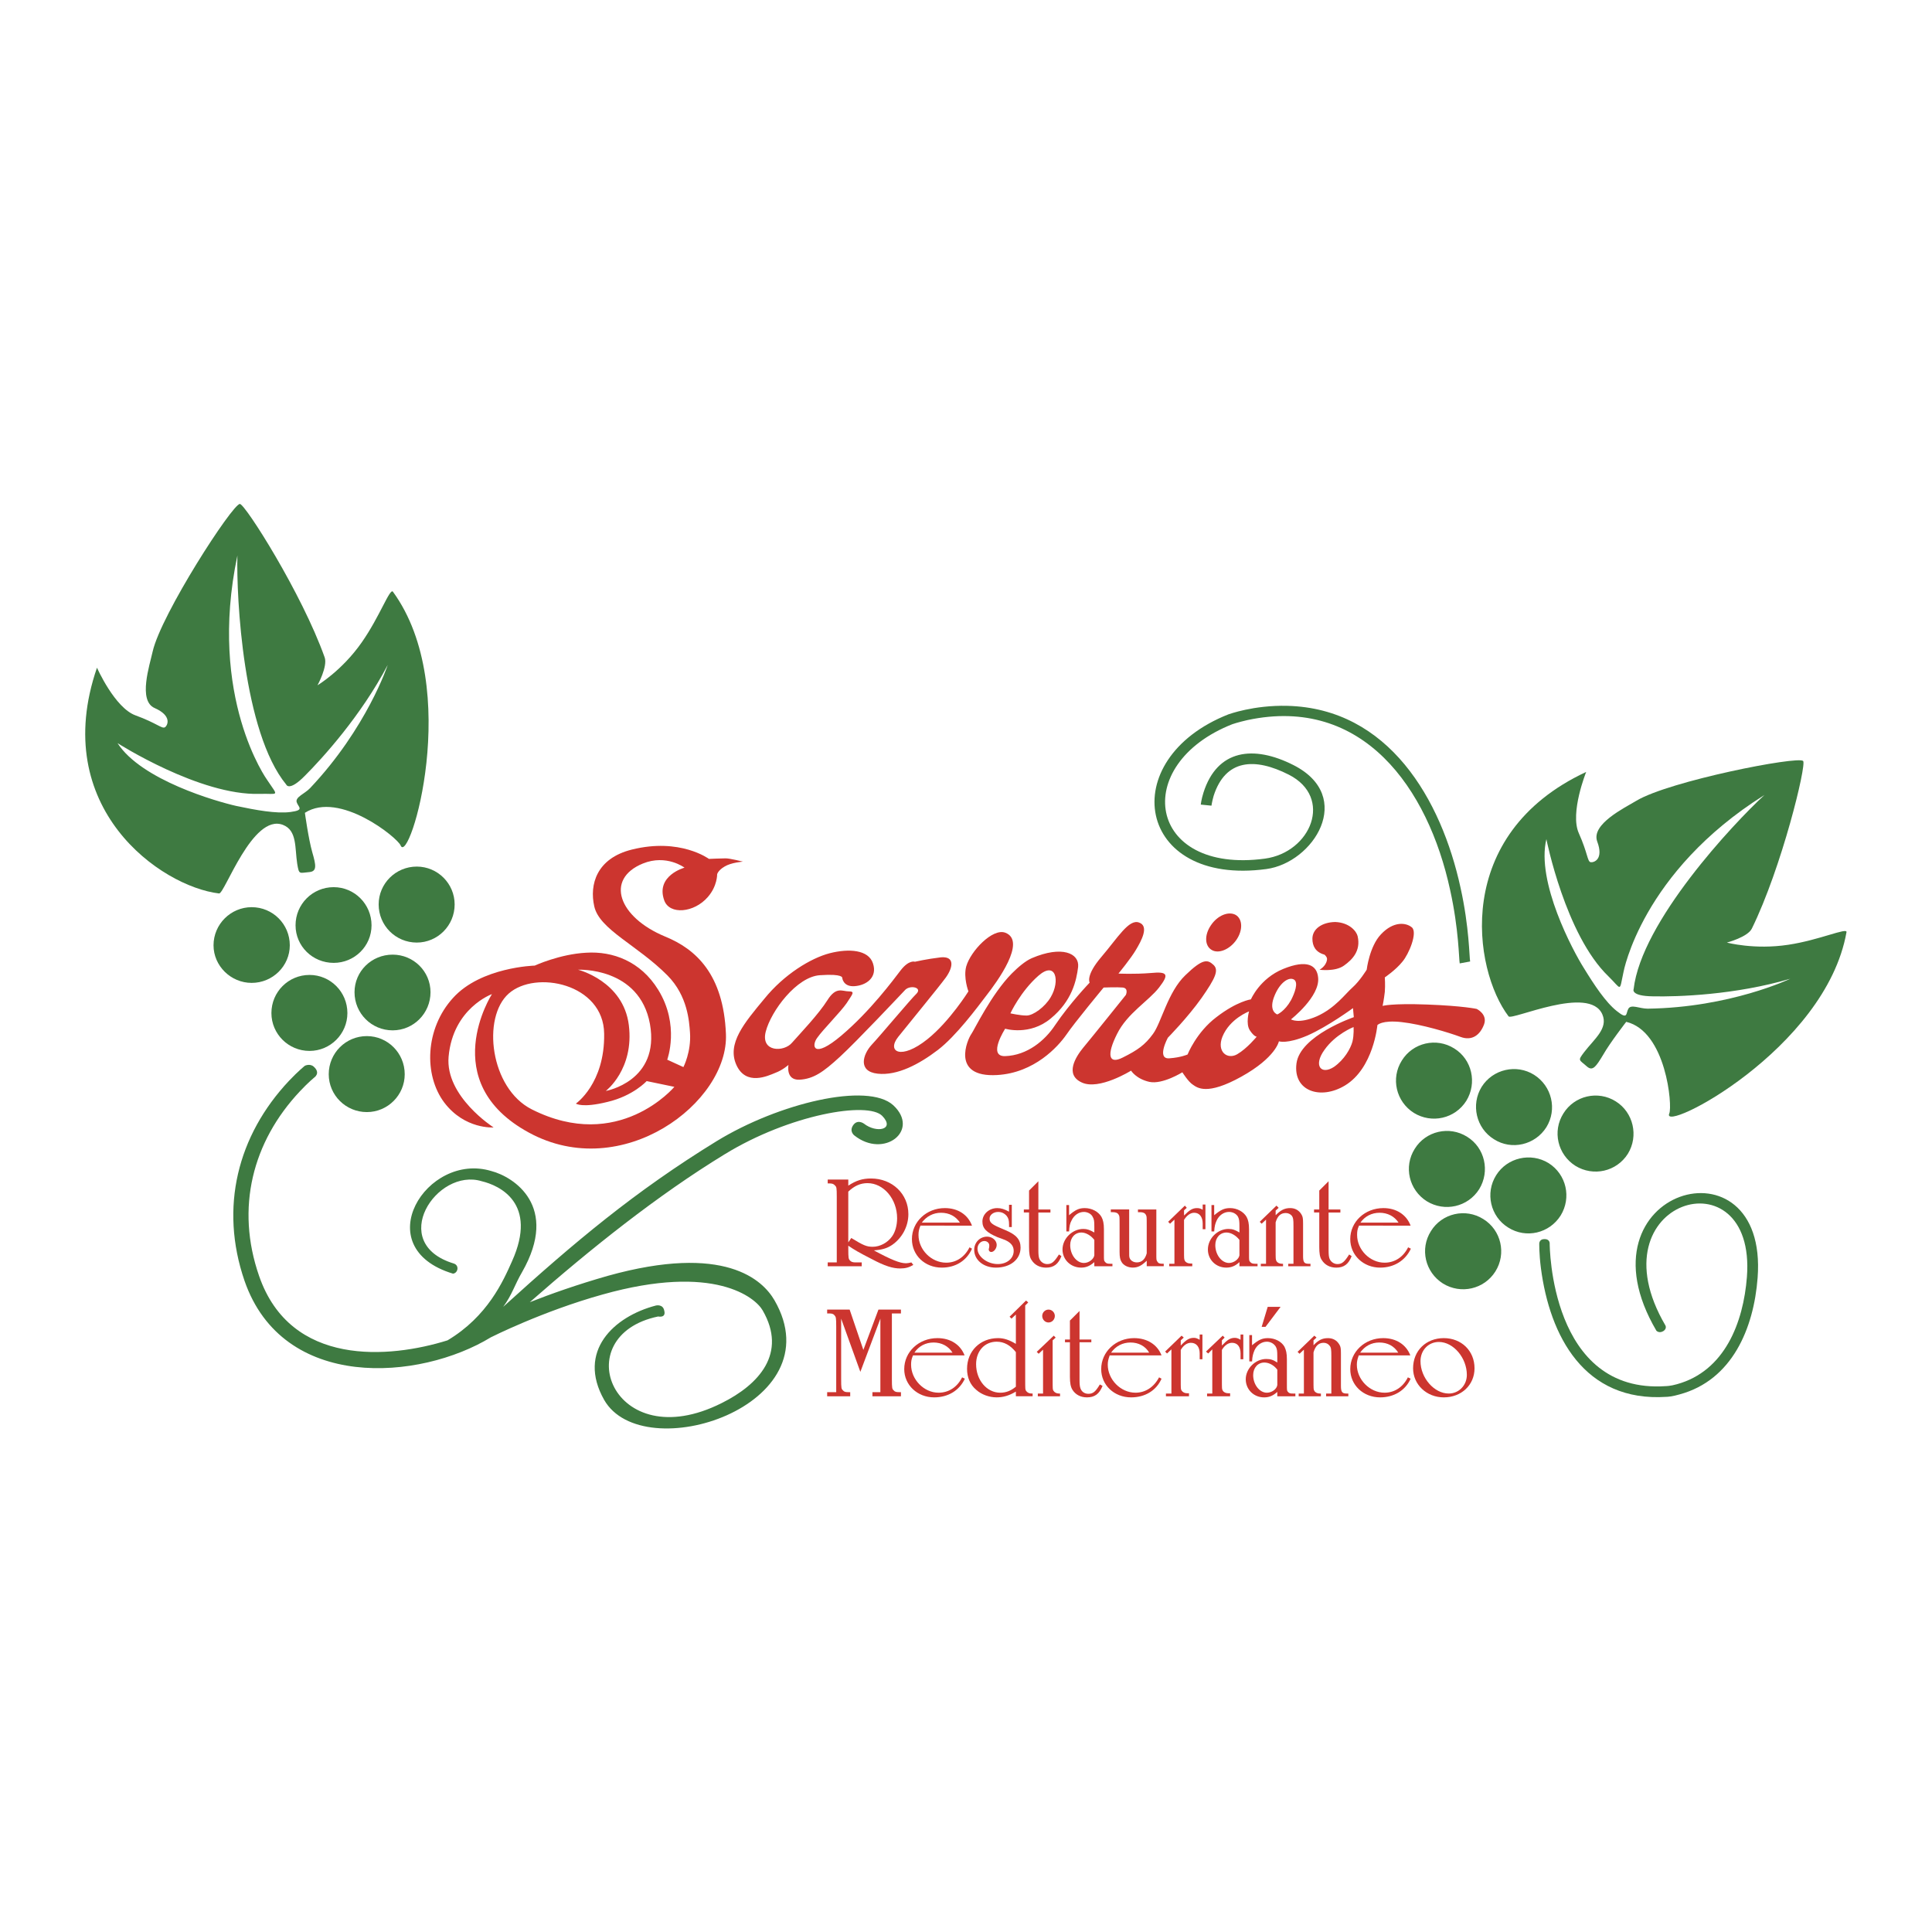 <?xml version="1.0" encoding="utf-8"?>
<!-- Generator: Adobe Illustrator 13.0.0, SVG Export Plug-In . SVG Version: 6.00 Build 14948)  -->
<!DOCTYPE svg PUBLIC "-//W3C//DTD SVG 1.0//EN" "http://www.w3.org/TR/2001/REC-SVG-20010904/DTD/svg10.dtd">
<svg version="1.0" id="Layer_1" xmlns="http://www.w3.org/2000/svg" xmlns:xlink="http://www.w3.org/1999/xlink" x="0px" y="0px"
	 width="192.756px" height="192.756px" viewBox="0 0 192.756 192.756" enable-background="new 0 0 192.756 192.756"
	 xml:space="preserve">
<g>
	<polygon fill-rule="evenodd" clip-rule="evenodd" fill="#FFFFFF" points="0,0 192.756,0 192.756,192.756 0,192.756 0,0 	"/>
	<path fill-rule="evenodd" clip-rule="evenodd" fill="#3E7A41" d="M45.196,127.073c-8.621-2.601-2.627-12.206,3.832-10.236
		c2.216,0.575,6.814,3.504,3.065,10.072c-0.739,1.259-1.013,2.299-1.889,3.475c7.116-6.458,13.137-11.521,21.292-16.529
		c6.212-3.805,15.08-5.911,17.625-3.585c2.71,2.518-0.93,5.364-3.886,3.011c0,0-0.52-0.384-0.137-0.985
		c0.438-0.685,1.095-0.192,1.095-0.192c1.259,0.985,3.147,0.603,1.834-0.766c-1.423-1.479-9.223-0.165-15.737,3.831
		c-6.678,4.078-13.355,9.414-19.431,14.751c2.08-0.82,4.707-1.751,7.772-2.627c11.686-3.257,15.462,0.41,16.64,2.436
		c6.075,10.537-13.109,16.749-16.996,9.935c-2.737-4.844,0.958-8.319,5.172-9.414c0,0,0.684-0.164,0.821,0.492
		c0.219,0.794-0.602,0.603-0.602,0.603c-9.223,1.915-4.543,14.094,6.322,8.647c3.75-1.86,6.568-4.98,4.105-9.25
		c-0.711-1.259-4.79-4.734-15.982-1.587c-5.994,1.669-11.139,4.269-11.139,4.269c-7.088,4.324-20.745,5.419-24.576-5.638
		c-2.518-7.334-0.684-14.504,4.434-19.95c0.931-0.985,1.588-1.506,1.588-1.506s0.492-0.246,0.875,0.082
		c0.739,0.657,0.055,1.095,0.055,1.095s-0.575,0.465-1.423,1.368c-4.734,5.036-6.431,11.632-4.078,18.419
		c3.147,9.113,13.027,8.237,18.802,6.432c3.996-2.381,5.555-5.912,6.431-7.882c2.627-5.83-1.286-7.581-3.01-7.991
		c-4.516-1.396-9.469,6.185-2.792,8.21C45.853,126.252,45.689,127.019,45.196,127.073L45.196,127.073z"/>
	<path fill-rule="evenodd" clip-rule="evenodd" fill="#3E7A41" d="M119.801,80.274c0,0,0.055-0.521,0.273-1.205
		c1.368-4.297,4.981-4.762,8.977-2.736c6.186,3.147,1.998,9.743-2.709,10.372c-12.973,1.751-15.162-10.947-3.777-15.436
		c0.027,0,2.491-0.93,5.857-0.848c10.126,0.246,15.38,9.332,17.296,18.145c0.876,3.941,0.876,6.979,0.958,7.362l-1.04,0.191
		c-0.082-0.383-0.082-3.394-0.958-7.334c-2.189-10.126-8.702-19.404-20.225-16.941c-0.958,0.219-1.505,0.411-1.505,0.411
		c-10.208,4.023-8.484,14.998,3.257,13.41c4.598-0.629,6.842-6.103,2.381-8.375c-3.394-1.724-6.322-1.56-7.499,2.107
		c-0.164,0.575-0.219,0.985-0.219,0.985L119.801,80.274L119.801,80.274z"/>
	<path fill-rule="evenodd" clip-rule="evenodd" fill="#3E7A41" d="M154.612,124.035c0,0.219,0.055,15.052,11.577,14.259
		c0,0,0.465,0,1.122-0.191c4.762-1.313,6.623-6.131,6.979-10.701c0.958-12.534-15.49-7.718-8.128,4.844c0,0,0.164,0.302-0.192,0.548
		c-0.438,0.273-0.711-0.027-0.711-0.027c-8.32-14.149,11.193-19.705,10.099-5.282c-0.384,5.063-2.546,10.208-7.772,11.631
		c-0.739,0.22-1.231,0.247-1.313,0.247c-8.238,0.547-11.659-6.104-12.535-12.836c-0.191-1.478-0.164-2.49-0.164-2.49
		s0.027-0.411,0.492-0.411C154.612,123.598,154.612,124.035,154.612,124.035L154.612,124.035z"/>
	<path fill-rule="evenodd" clip-rule="evenodd" fill="#CC352F" d="M87.835,131.562v7.334h-0.793v0.411h2.846v-0.411h-0.164
		c-0.301,0-0.438-0.027-0.575-0.191c-0.137-0.137-0.165-0.191-0.165-1.122v-6.541h0.903v-0.383h-2.244l-1.505,4.023l-1.368-4.023
		h-2.244v0.383h0.164c0.301,0,0.438,0.027,0.575,0.191c0.137,0.165,0.165,0.22,0.165,1.149v6.514h-0.903v0.411h2.299v-0.411H84.66
		c-0.301,0-0.438-0.027-0.574-0.191c-0.137-0.137-0.164-0.191-0.164-1.122v-6.021l1.916,5.309L87.835,131.562L87.835,131.562z"/>
	<path fill-rule="evenodd" clip-rule="evenodd" fill="#CC352F" d="M96.237,135.229c-0.411-1.067-1.396-1.724-2.709-1.724
		c-1.861,0-3.312,1.368-3.312,3.092c0,1.588,1.313,2.819,2.983,2.819c1.396,0,2.518-0.685,3.065-1.861l-0.273-0.137
		c-0.493,0.985-1.341,1.532-2.354,1.532c-1.451,0-2.737-1.313-2.737-2.791c0-0.328,0.027-0.548,0.191-0.931H96.237L96.237,135.229z
		 M91.229,134.955c0.438-0.657,1.122-1.013,1.916-1.013c0.793,0,1.478,0.355,1.888,1.013H91.229L91.229,134.955L91.229,134.955z"/>
	<path fill-rule="evenodd" clip-rule="evenodd" fill="#CC352F" d="M101.354,134.079c-0.684-0.41-1.204-0.574-1.778-0.574
		c-1.779,0-3.093,1.286-3.093,3.064c0,0.849,0.301,1.588,0.931,2.107c0.52,0.466,1.286,0.739,2.025,0.739
		c0.629,0,1.231-0.164,1.915-0.575v0.466h1.67v-0.273h-0.109c-0.246,0-0.438-0.11-0.548-0.274c-0.082-0.137-0.082-0.137-0.082-1.177
		v-7.334l0.301-0.302l-0.219-0.191l-1.642,1.615l0.191,0.191l0.438-0.411V134.079L101.354,134.079z M101.354,138.349
		c-0.492,0.41-0.984,0.602-1.56,0.602c-1.341,0-2.408-1.259-2.408-2.846c0-1.313,0.849-2.244,2.053-2.244
		c0.738,0,1.368,0.355,1.915,1.04V138.349L101.354,138.349L101.354,138.349z"/>
	<path fill-rule="evenodd" clip-rule="evenodd" fill="#CC352F" d="M103.544,139.307h2.217v-0.273h-0.109
		c-0.246,0-0.438-0.11-0.547-0.274c-0.082-0.137-0.082-0.137-0.082-1.177v-3.858l0.301-0.273l-0.191-0.192l-1.697,1.615l0.191,0.191
		l0.438-0.41v4.379h-0.521V139.307L103.544,139.307z M104.611,130.658c-0.355,0-0.629,0.301-0.629,0.63
		c0,0.355,0.273,0.656,0.629,0.656s0.63-0.301,0.63-0.656C105.241,130.959,104.967,130.658,104.611,130.658L104.611,130.658
		L104.611,130.658z"/>
	<path fill-rule="evenodd" clip-rule="evenodd" fill="#CC352F" d="M107.704,130.795l-0.958,0.958v1.889h-0.492v0.273h0.492v3.448
		c0,0.657,0.082,1.013,0.246,1.286c0.302,0.493,0.821,0.767,1.451,0.767c0.766,0,1.231-0.329,1.56-1.149l-0.273-0.137
		c-0.438,0.738-0.685,0.93-1.149,0.93c-0.384,0-0.685-0.219-0.794-0.574c-0.055-0.164-0.082-0.383-0.082-0.794v-3.776h1.177v-0.273
		h-1.177V130.795L107.704,130.795z"/>
	<path fill-rule="evenodd" clip-rule="evenodd" fill="#CC352F" d="M115.887,135.229c-0.41-1.067-1.423-1.724-2.736-1.724
		c-1.834,0-3.284,1.368-3.284,3.092c0,1.588,1.286,2.819,2.983,2.819c1.396,0,2.518-0.685,3.037-1.861l-0.246-0.137
		c-0.52,0.985-1.368,1.532-2.354,1.532c-1.478,0-2.765-1.313-2.765-2.791c0-0.328,0.056-0.548,0.192-0.931H115.887L115.887,135.229z
		 M110.852,134.955c0.465-0.657,1.149-1.013,1.943-1.013c0.793,0,1.478,0.355,1.86,1.013H110.852L110.852,134.955L110.852,134.955z"
		/>
	<path fill-rule="evenodd" clip-rule="evenodd" fill="#CC352F" d="M119.965,133.148h-0.273v0.521
		c-0.247-0.138-0.383-0.192-0.575-0.192c-0.465,0-0.766,0.192-1.313,0.767v-0.52l0.301-0.273l-0.219-0.192l-1.642,1.588l0.191,0.191
		l0.438-0.411v4.407h-0.547v0.273h2.299v-0.302h-0.191c-0.247,0-0.438-0.109-0.548-0.273c-0.082-0.137-0.082-0.137-0.082-1.149v-2.9
		c0.273-0.466,0.63-0.712,1.013-0.712c0.547,0,0.876,0.41,0.876,1.067v0.574h0.273V133.148L119.965,133.148z"/>
	<path fill-rule="evenodd" clip-rule="evenodd" fill="#CC352F" d="M124.043,133.148h-0.273v0.521
		c-0.22-0.138-0.384-0.192-0.575-0.192c-0.438,0-0.739,0.192-1.286,0.767v-0.52l0.273-0.273l-0.191-0.192l-1.67,1.588l0.22,0.191
		l0.41-0.411v4.407h-0.52v0.273h2.299v-0.302h-0.192c-0.246,0-0.465-0.109-0.547-0.273c-0.082-0.137-0.082-0.137-0.082-1.149v-2.9
		c0.273-0.466,0.629-0.712,1.013-0.712c0.547,0,0.849,0.41,0.849,1.067v0.574h0.273V133.148L124.043,133.148z"/>
	<path fill-rule="evenodd" clip-rule="evenodd" fill="#CC352F" d="M124.919,133.203h-0.274v2.628h0.274
		c0.026-0.521,0.109-0.794,0.246-1.122c0.246-0.521,0.711-0.849,1.231-0.849c0.383,0,0.738,0.219,0.903,0.52
		c0.109,0.219,0.137,0.384,0.137,0.958v0.603c-0.411-0.274-0.685-0.356-1.095-0.356c-1.095,0-2.053,0.958-2.053,2.025
		c0,1.013,0.794,1.807,1.834,1.807c0.492,0,0.902-0.164,1.313-0.548v0.438h1.806v-0.273h-0.219c-0.301,0-0.41-0.028-0.52-0.165
		c-0.109-0.109-0.109-0.164-0.109-0.738v-2.519c0-0.602-0.083-0.93-0.247-1.259c-0.301-0.52-0.957-0.848-1.642-0.848
		c-0.602,0-0.958,0.191-1.587,0.711V133.203L124.919,133.203z M127.437,138.185c-0.055,0.41-0.548,0.766-1.04,0.766
		c-0.739,0-1.368-0.82-1.368-1.751c0-0.739,0.465-1.259,1.121-1.259c0.466,0,0.958,0.273,1.287,0.711V138.185L127.437,138.185
		L127.437,138.185z M125.876,132.382h0.384l1.505-1.998h-1.286L125.876,132.382L125.876,132.382L125.876,132.382z"/>
	<path fill-rule="evenodd" clip-rule="evenodd" fill="#CC352F" d="M131.049,133.724l0.301-0.273l-0.219-0.192l-1.67,1.615
		l0.192,0.191l0.438-0.41v4.379h-0.52v0.273h2.217v-0.273h-0.109c-0.247,0-0.466-0.11-0.548-0.274
		c-0.082-0.137-0.082-0.137-0.082-1.177v-2.654c0.191-0.657,0.521-0.958,1.013-0.958c0.246,0,0.465,0.109,0.602,0.301
		c0.137,0.164,0.165,0.355,0.165,1.013v3.75h-0.521v0.273h2.217v-0.273h-0.164c-0.465,0-0.575-0.165-0.575-0.767v-3.229
		c0-0.521-0.027-0.685-0.164-0.903c-0.246-0.41-0.629-0.629-1.122-0.629c-0.574,0-0.958,0.191-1.45,0.711V133.724L131.049,133.724z"
		/>
	<path fill-rule="evenodd" clip-rule="evenodd" fill="#CC352F" d="M140.71,135.229c-0.411-1.067-1.396-1.724-2.71-1.724
		c-1.833,0-3.284,1.368-3.284,3.092c0,1.588,1.286,2.819,2.983,2.819c1.368,0,2.518-0.685,3.038-1.861l-0.273-0.137
		c-0.493,0.985-1.342,1.532-2.327,1.532c-1.478,0-2.764-1.313-2.764-2.791c0-0.328,0.055-0.548,0.191-0.931H140.71L140.71,135.229z
		 M135.701,134.955c0.466-0.657,1.122-1.013,1.916-1.013c0.821,0,1.478,0.355,1.888,1.013H135.701L135.701,134.955L135.701,134.955z
		"/>
	<path fill-rule="evenodd" clip-rule="evenodd" fill="#CC352F" d="M144.049,133.505c-1.779,0-3.065,1.259-3.065,3.01
		c0,1.615,1.341,2.901,3.065,2.901c1.751,0,3.065-1.231,3.065-2.901C147.114,134.764,145.8,133.505,144.049,133.505L144.049,133.505
		z M143.556,133.888c1.45,0,2.792,1.587,2.792,3.284c0,1.04-0.794,1.861-1.807,1.861c-1.45,0-2.818-1.561-2.818-3.229
		C141.723,134.709,142.516,133.888,143.556,133.888L143.556,133.888L143.556,133.888z"/>
	<path fill-rule="evenodd" clip-rule="evenodd" fill="#CC352F" d="M84.633,117.686h-2.053v0.384h0.164
		c0.301,0,0.438,0.055,0.575,0.219c0.137,0.137,0.165,0.191,0.165,1.122v6.541h-0.903v0.383h3.394v-0.383h-0.602
		c-0.301,0-0.438-0.055-0.575-0.191c-0.137-0.165-0.164-0.22-0.164-1.15v-0.328c0.602,0.411,1.067,0.685,2.354,1.341
		c1.286,0.685,2.08,0.931,2.819,0.931c0.547,0,0.903-0.109,1.313-0.355l-0.191-0.246c-0.274,0.055-0.383,0.082-0.547,0.082
		c-0.602,0-1.478-0.356-3.202-1.286c0.794-0.055,1.313-0.192,1.833-0.548c0.985-0.685,1.615-1.834,1.615-3.065
		c0-2.024-1.615-3.558-3.723-3.558c-0.848,0-1.478,0.191-2.271,0.712V117.686L84.633,117.686z M84.633,118.89
		c0.602-0.574,1.204-0.848,1.916-0.848c1.615,0,2.956,1.587,2.956,3.503c0,0.711-0.191,1.396-0.52,1.834
		c-0.438,0.602-1.177,1.012-1.916,1.012c-0.602,0-0.931-0.137-2.135-0.876l-0.301,0.438V118.89L84.633,118.89L84.633,118.89z"/>
	<path fill-rule="evenodd" clip-rule="evenodd" fill="#CC352F" d="M96.976,122.283c-0.411-1.094-1.396-1.751-2.709-1.751
		c-1.833,0-3.284,1.368-3.284,3.092c0,1.615,1.286,2.847,2.983,2.847c1.396,0,2.49-0.711,3.01-1.889l-0.247-0.137
		c-0.492,0.985-1.341,1.533-2.326,1.533c-1.478,0-2.764-1.286-2.764-2.765c0-0.355,0.055-0.574,0.192-0.931H96.976L96.976,122.283z
		 M91.968,121.982c0.465-0.629,1.149-0.985,1.916-0.985c0.821,0,1.478,0.356,1.889,0.985H91.968L91.968,121.982L91.968,121.982z"/>
	<path fill-rule="evenodd" clip-rule="evenodd" fill="#CC352F" d="M100.944,120.204h-0.273v0.684
		c-0.466-0.246-0.767-0.355-1.177-0.355c-0.821,0-1.479,0.602-1.479,1.341c0,0.685,0.411,1.095,1.506,1.56l0.383,0.137
		c0.438,0.165,0.438,0.165,0.63,0.274c0.41,0.246,0.602,0.547,0.602,0.958c0,0.766-0.685,1.313-1.587,1.313
		c-1.04,0-2.025-0.739-2.025-1.533c0-0.41,0.301-0.766,0.685-0.766c0.273,0,0.492,0.191,0.492,0.438c0,0.082,0,0.164-0.027,0.273
		c-0.027,0.055-0.027,0.11-0.027,0.138c0,0.137,0.109,0.246,0.246,0.246c0.273,0,0.548-0.356,0.548-0.712
		c0-0.438-0.438-0.82-0.958-0.82c-0.712,0-1.287,0.574-1.287,1.313c0,1.012,0.93,1.778,2.162,1.778c1.451,0,2.464-0.821,2.464-1.998
		c0-0.793-0.41-1.286-1.533-1.751l-0.574-0.246c-0.767-0.329-0.985-0.521-0.985-0.903c0-0.356,0.383-0.657,0.849-0.657
		c0.355,0,0.629,0.137,0.849,0.384c0.19,0.246,0.246,0.438,0.246,0.902v0.219h0.273V120.204L100.944,120.204z"/>
	<path fill-rule="evenodd" clip-rule="evenodd" fill="#CC352F" d="M103.599,117.851l-0.93,0.93v1.889h-0.521v0.301h0.521v3.421
		c0,0.657,0.055,1.04,0.246,1.313c0.301,0.493,0.82,0.767,1.45,0.767c0.767,0,1.231-0.355,1.532-1.149l-0.246-0.164
		c-0.465,0.739-0.711,0.958-1.177,0.958c-0.355,0-0.685-0.246-0.794-0.575c-0.055-0.164-0.082-0.383-0.082-0.82v-3.75h1.204v-0.301
		h-1.204V117.851L103.599,117.851z"/>
	<path fill-rule="evenodd" clip-rule="evenodd" fill="#CC352F" d="M106.664,120.23h-0.273v2.628h0.273
		c0.027-0.52,0.082-0.794,0.246-1.095c0.247-0.52,0.712-0.849,1.231-0.849c0.356,0,0.739,0.191,0.876,0.493
		c0.137,0.246,0.164,0.383,0.164,0.985v0.574c-0.438-0.246-0.711-0.355-1.095-0.355c-1.095,0-2.08,0.957-2.08,2.053
		c0,1.012,0.821,1.806,1.861,1.806c0.492,0,0.876-0.164,1.313-0.547v0.41h1.807v-0.246h-0.219c-0.329,0-0.41-0.055-0.521-0.191
		c-0.109-0.11-0.109-0.164-0.109-0.712v-2.545c0-0.575-0.082-0.931-0.246-1.231c-0.301-0.521-0.958-0.876-1.669-0.876
		c-0.575,0-0.958,0.191-1.561,0.712V120.23L106.664,120.23z M109.182,125.239c-0.055,0.383-0.547,0.767-1.04,0.767
		c-0.738,0-1.368-0.821-1.368-1.779c0-0.738,0.466-1.259,1.122-1.259c0.438,0,0.958,0.301,1.286,0.739V125.239L109.182,125.239
		L109.182,125.239z"/>
	<path fill-rule="evenodd" clip-rule="evenodd" fill="#CC352F" d="M115.367,120.669h-1.834v0.273h0.247
		c0.246,0,0.465,0.082,0.547,0.273c0.082,0.138,0.082,0.138,0.082,1.178v2.654c-0.164,0.602-0.493,0.903-0.985,0.903
		c-0.355,0-0.657-0.191-0.739-0.493c-0.027-0.137-0.027-0.137-0.027-0.793v-3.996h-1.833v0.273h0.246
		c0.246,0,0.466,0.082,0.548,0.273c0.082,0.138,0.082,0.138,0.082,1.178v2.518c0,0.492,0.055,0.766,0.191,0.985
		c0.191,0.355,0.656,0.574,1.122,0.574c0.52,0,0.876-0.191,1.396-0.685v0.548h1.697v-0.246h-0.11c-0.328,0-0.438-0.055-0.547-0.246
		c-0.082-0.109-0.082-0.247-0.082-0.657V120.669L115.367,120.669z"/>
	<path fill-rule="evenodd" clip-rule="evenodd" fill="#CC352F" d="M120.266,120.176h-0.273v0.521
		c-0.219-0.137-0.383-0.164-0.574-0.164c-0.438,0-0.739,0.191-1.287,0.738v-0.52l0.274-0.246l-0.191-0.219l-1.67,1.614l0.191,0.191
		l0.438-0.41v4.406h-0.521v0.246h2.299v-0.273h-0.191c-0.246,0-0.465-0.109-0.547-0.274c-0.083-0.164-0.083-0.164-0.083-1.177v-2.9
		c0.274-0.438,0.63-0.712,1.013-0.712c0.521,0,0.849,0.411,0.849,1.067v0.575h0.273V120.176L120.266,120.176z"/>
	<path fill-rule="evenodd" clip-rule="evenodd" fill="#CC352F" d="M121.142,120.23h-0.273v2.628h0.273
		c0.027-0.52,0.109-0.794,0.246-1.095c0.247-0.52,0.712-0.849,1.232-0.849c0.383,0,0.738,0.191,0.902,0.493
		c0.109,0.246,0.137,0.383,0.137,0.985v0.574c-0.41-0.246-0.684-0.355-1.095-0.355c-1.095,0-2.053,0.957-2.053,2.053
		c0,1.012,0.794,1.806,1.834,1.806c0.493,0,0.903-0.164,1.313-0.547v0.41h1.807v-0.246h-0.219c-0.302,0-0.411-0.055-0.521-0.191
		c-0.109-0.11-0.109-0.164-0.109-0.712v-2.545c0-0.575-0.082-0.931-0.246-1.231c-0.301-0.521-0.958-0.876-1.642-0.876
		c-0.603,0-0.958,0.191-1.588,0.712V120.23L121.142,120.23z M123.659,125.239c-0.055,0.383-0.547,0.767-1.039,0.767
		c-0.739,0-1.369-0.821-1.369-1.779c0-0.738,0.466-1.259,1.122-1.259c0.438,0,0.958,0.301,1.286,0.739V125.239L123.659,125.239
		L123.659,125.239z"/>
	<path fill-rule="evenodd" clip-rule="evenodd" fill="#CC352F" d="M127.272,120.778l0.301-0.273l-0.219-0.219l-1.67,1.614
		l0.191,0.191l0.438-0.41v4.406h-0.521v0.246h2.217v-0.246h-0.109c-0.246,0-0.465-0.109-0.547-0.273
		c-0.082-0.165-0.082-0.165-0.082-1.177v-2.683c0.191-0.656,0.52-0.931,1.013-0.931c0.246,0,0.465,0.109,0.602,0.274
		c0.137,0.191,0.164,0.355,0.164,1.012v3.777h-0.52v0.246h2.217v-0.246h-0.192c-0.438,0-0.547-0.164-0.547-0.767v-3.257
		c0-0.492-0.027-0.684-0.164-0.903c-0.246-0.41-0.63-0.629-1.122-0.629c-0.575,0-0.958,0.219-1.45,0.712V120.778L127.272,120.778z"
		/>
	<path fill-rule="evenodd" clip-rule="evenodd" fill="#CC352F" d="M132.554,117.851l-0.93,0.93v1.889h-0.521v0.301h0.521v3.421
		c0,0.657,0.055,1.04,0.246,1.313c0.301,0.493,0.82,0.767,1.45,0.767c0.767,0,1.231-0.355,1.533-1.149l-0.247-0.164
		c-0.465,0.739-0.711,0.958-1.177,0.958c-0.355,0-0.685-0.246-0.794-0.575c-0.055-0.164-0.082-0.383-0.082-0.82v-3.75h1.177v-0.301
		h-1.177V117.851L132.554,117.851z"/>
	<path fill-rule="evenodd" clip-rule="evenodd" fill="#CC352F" d="M140.737,122.283c-0.411-1.094-1.423-1.751-2.71-1.751
		c-1.86,0-3.312,1.368-3.312,3.092c0,1.615,1.313,2.847,2.983,2.847c1.396,0,2.518-0.711,3.065-1.889l-0.274-0.137
		c-0.492,0.985-1.341,1.533-2.354,1.533c-1.45,0-2.736-1.286-2.736-2.765c0-0.355,0.027-0.574,0.191-0.931H140.737L140.737,122.283z
		 M135.729,121.982c0.438-0.629,1.122-0.985,1.916-0.985s1.478,0.356,1.889,0.985H135.729L135.729,121.982L135.729,121.982z"/>
	<path fill-rule="evenodd" clip-rule="evenodd" fill="#3E7A41" d="M23.685,55.424c-0.109,4.214,0.575,17.625,4.872,22.852
		c0,0,0.273,0.739,1.861-0.876c1.751-1.751,5.61-5.993,8.265-11.057c0,0-2.08,6.295-7.745,12.288
		c-0.547,0.575-1.478,0.876-1.341,1.396c0.164,0.52,0.821,0.793-0.602,0.985c-1.423,0.191-3.476-0.192-5.419-0.602
		c-1.943-0.438-9.469-2.573-11.85-6.268c0,0,8.21,5.255,14.176,5.063c1.916-0.055,1.916,0.355,0.767-1.369
		C26.668,77.838,20.702,69.601,23.685,55.424L23.685,55.424z M23.932,50.279c0.52,0,6.185,8.922,8.457,15.299
		c0.329,0.903-0.711,2.792-0.711,2.792s2.436-1.451,4.406-4.27c1.806-2.572,2.818-5.474,3.12-5.063
		c7.034,9.661,1.615,27.422,0.767,25.315c-0.301-0.766-6.104-5.474-9.551-3.257c0,0,0.355,2.6,0.738,3.941
		c0.383,1.313,0.465,1.888-0.273,1.97c-1.04,0.083-1.04,0.301-1.231-0.821c-0.247-1.587,0-3.339-1.423-3.886
		c-3.038-1.177-5.829,6.924-6.376,6.842c-5.802-0.685-16.996-8.539-12.179-22.524c0,0,1.779,4.023,3.859,4.762
		c2.107,0.767,2.627,1.369,2.928,1.177c0.274-0.192,0.712-1.149-1.04-1.916c-1.669-0.739-0.492-4.27-0.192-5.638
		C16.077,61.281,23.192,50.279,23.932,50.279L23.932,50.279L23.932,50.279z"/>
	<path fill-rule="evenodd" clip-rule="evenodd" fill="#3E7A41" d="M176.041,79.316c-3.092,2.846-12.288,12.644-13.054,19.376
		c0,0-0.328,0.685,1.915,0.712c2.491,0.055,8.211-0.137,13.712-1.752c0,0-5.994,2.874-14.231,2.983c-0.794,0-1.643-0.466-1.916,0
		c-0.273,0.465-0.027,1.149-1.149,0.246c-1.122-0.876-2.271-2.627-3.312-4.324c-1.04-1.642-4.762-8.566-3.722-12.836
		c0,0,1.889,9.551,6.186,13.684c1.368,1.341,1.066,1.614,1.505-0.41C161.975,96.996,163.78,87.006,176.041,79.316L176.041,79.316z
		 M179.9,75.922c0.355,0.383-2.135,10.646-5.118,16.722c-0.41,0.848-2.49,1.396-2.49,1.396s2.737,0.739,6.131,0.219
		c3.092-0.465,5.884-1.751,5.802-1.259c-2.08,11.741-18.61,20.17-17.68,18.09c0.328-0.738-0.301-8.183-4.297-9.141
		c0,0-1.614,2.08-2.299,3.284c-0.712,1.177-1.04,1.67-1.614,1.177c-0.794-0.711-0.958-0.547-0.274-1.45
		c0.985-1.286,2.409-2.354,1.807-3.75c-1.286-2.982-9.031,0.63-9.359,0.192c-3.531-4.653-5.638-18.145,7.744-24.385
		c0,0-1.642,4.078-0.738,6.103c0.903,2.025,0.849,2.819,1.177,2.901c0.328,0.055,1.341-0.274,0.656-2.08
		c-0.602-1.724,2.737-3.339,3.914-4.05C166.545,77.92,179.38,75.403,179.9,75.922L179.9,75.922L179.9,75.922z"/>
	<path fill-rule="evenodd" clip-rule="evenodd" fill="#CC352F" d="M57.457,110.104c0,0,2.901-1.997,2.819-6.979
		c-0.055-4.98-6.842-6.376-9.524-3.995c-2.682,2.381-1.861,9.441,2.299,11.549c8.676,4.379,14.231-2.244,14.231-2.244l-2.765-0.575
		c0,0-1.341,1.479-3.914,2.08C58.059,110.57,57.457,110.104,57.457,110.104L57.457,110.104z M57.676,96.75
		c0,0,6.13-0.301,7.17,5.418c1.013,5.72-4.406,6.678-4.406,6.678s2.846-2.161,2.299-6.568C62.191,97.871,57.676,96.75,57.676,96.75
		L57.676,96.75L57.676,96.75z M74.124,85.966c0,0-1.287-0.328-1.725-0.328c-0.438,0-1.669,0.055-1.669,0.055
		s-2.874-2.135-7.69-0.931c-3.531,0.876-4.242,3.503-3.75,5.665c0.52,2.327,4.297,3.859,7.307,6.897
		c2.025,2.053,2.162,4.598,2.244,5.692c0.137,1.916-0.657,3.448-0.657,3.448l-1.615-0.739c0,0,1.286-3.448-0.903-6.979
		c-1.751-2.846-4.543-3.858-7.17-3.694c-2.655,0.137-5.146,1.286-5.146,1.286s-5.364,0.137-8.155,3.229
		c-2.792,3.065-2.929,7.69-0.876,10.427c2.053,2.71,4.926,2.49,4.926,2.49s-4.844-3.092-4.488-7.061
		c0.438-4.844,4.324-6.24,4.324-6.24s-5.638,8.759,3.695,13.821c9.305,5.063,19.951-3.011,19.65-9.853
		c-0.247-5.938-2.983-8.457-6.076-9.715c-4.625-1.916-6.021-5.72-2.217-7.28c2.354-0.958,4.16,0.41,4.16,0.41
		s-2.901,0.794-2.025,3.257c0.52,1.478,2.983,1.259,4.352-0.328c0.958-1.095,0.93-2.271,0.93-2.271s0.082-0.383,0.739-0.767
		C72.947,86.049,74.124,85.966,74.124,85.966L74.124,85.966L74.124,85.966z"/>
	<path fill-rule="evenodd" clip-rule="evenodd" fill="#CC352F" d="M120.813,92.316c0.656-0.985,1.751-1.423,2.463-1.04
		c0.712,0.411,0.739,1.533,0.082,2.491c-0.657,0.958-1.779,1.423-2.463,1.012C120.184,94.369,120.156,93.273,120.813,92.316
		L120.813,92.316z M130.939,93.657c0-0.958,0.931-1.642,2.271-1.669c1.423,0.054,2.135,0.93,2.244,1.423
		c0.328,1.451-0.521,2.326-1.368,2.928c-0.876,0.629-2.436,0.411-2.436,0.411s0.629-0.329,0.738-0.958
		c0.055-0.219-0.082-0.41-0.246-0.547C131.24,94.998,130.939,94.369,130.939,93.657L130.939,93.657z M124.617,100.909
		c0,0-1.916,0.712-2.654,2.518c-0.603,1.506,0.492,2.327,1.478,1.752c0.985-0.574,1.943-1.752,1.943-1.752s-0.246,0.027-0.685-0.629
		C124.262,102.141,124.617,100.909,124.617,100.909L124.617,100.909z M127.437,101.21c0,0-0.958-0.301-0.246-1.942
		c0.547-1.287,1.423-1.834,1.915-1.532c0.466,0.301,0.055,1.368-0.301,2.052C128.175,100.909,127.437,101.21,127.437,101.21
		L127.437,101.21z M100.287,102.634c0,0-1.806,2.791,0,2.736c2.217-0.082,3.969-1.56,4.981-3.093
		c1.478-2.188,3.448-4.241,3.448-4.241s-0.438-0.685,1.177-2.573s2.736-3.804,3.749-3.421c1.04,0.356,0.22,1.834-0.301,2.709
		c-0.492,0.849-1.752,2.381-1.752,2.381s1.533,0.082,3.23-0.055c1.696-0.165,1.833,0.137,0.82,1.45
		c-1.04,1.341-3.175,2.572-4.188,4.625c-1.04,2.053-0.875,3.093,0.575,2.354c1.478-0.738,2.217-1.259,3.011-2.354
		c0.82-1.095,1.478-4.188,3.229-5.856c1.751-1.697,2.217-1.56,2.791-1.04c0.575,0.52,0.219,1.313-1.177,3.312
		c-1.396,1.971-3.366,3.968-3.366,3.968s-1.149,2.135,0.137,2.053c1.177-0.082,1.834-0.383,1.834-0.383s0.875-2.217,2.873-3.722
		c2.053-1.588,3.448-1.779,3.448-1.779s0.876-2.08,3.229-3.038c2.354-0.958,3.366-0.383,3.476,0.875
		c0.191,1.889-2.709,4.16-2.709,4.16s0.739,0.492,2.572-0.301c1.834-0.821,2.819-2.218,3.558-2.874
		c0.739-0.657,1.424-1.779,1.424-1.779s0.273-2.326,1.423-3.531c1.259-1.34,2.518-1.177,3.093-0.684
		c0.574,0.52-0.301,2.654-0.958,3.421c-0.657,0.821-1.751,1.56-1.751,1.56s0.055,0.739,0,1.45c-0.083,0.739-0.22,1.396-0.22,1.396
		s0.876-0.273,4.461-0.137c3.613,0.137,4.927,0.438,4.927,0.438s1.095,0.52,0.738,1.532c-0.383,1.04-1.177,1.697-2.354,1.259
		c-1.177-0.438-3.886-1.259-5.884-1.478c-1.971-0.219-2.408,0.301-2.408,0.301s-0.384,4.297-3.229,6.021
		c-2.436,1.478-5.2,0.574-4.845-2.189c0.356-2.792,5.721-4.625,5.721-4.625l-0.083-0.903c0,0-2.49,1.834-4.543,2.736
		c-2.052,0.876-2.846,0.575-2.846,0.575s-0.301,1.614-3.75,3.53c-3.448,1.916-4.406,1.095-4.844,0.794
		c-0.438-0.273-1.04-1.231-1.04-1.231s-1.971,1.231-3.284,0.958c-1.341-0.302-1.833-1.123-1.833-1.123s-3.202,1.998-4.927,1.178
		c-1.724-0.794-0.574-2.573,0.137-3.448c0.739-0.876,4.27-5.282,4.27-5.282s0.301-0.657-0.301-0.739c-0.575-0.055-1.916,0-1.916,0
		s-2.928,3.53-3.722,4.707c-0.821,1.177-3.175,3.805-6.896,4.023c-4.68,0.273-2.956-3.585-2.573-4.105
		c0.273-0.383,1.998-3.969,4.023-6.021c0.656-0.657,1.368-1.259,1.998-1.533c3.01-1.287,4.762-0.493,4.625,0.875
		c-0.164,1.341-0.602,3.394-2.736,5.146C102.724,103.372,100.287,102.634,100.287,102.634L100.287,102.634z M100.808,101.101
		c0,0,0.958,0.22,1.614,0.22c0.657,0,1.834-0.849,2.409-1.834c0.957-1.615,0.52-3.667-1.232-2.135
		C101.82,98.911,100.808,101.101,100.808,101.101L100.808,101.101z M84.688,98.911c-0.657,0-1.259-0.52-2.135,0.876
		s-2.709,3.312-3.53,4.242c-0.794,0.958-3.147,0.958-2.627-1.095s3.092-5.501,5.419-5.638c2.354-0.164,2.217,0.273,2.217,0.273
		s0.082,0.903,1.231,0.821c1.177-0.082,2.299-0.876,1.834-2.271c-0.438-1.369-2.408-1.505-4.324-1.013
		c-1.888,0.493-4.543,2.107-6.514,4.543c-1.998,2.408-3.749,4.461-2.792,6.596c0.958,2.135,3.147,1.095,3.886,0.794
		c0.739-0.274,1.314-0.794,1.314-0.794s-0.301,1.532,1.095,1.478c1.396-0.082,2.354-0.738,4.05-2.299
		c1.669-1.532,6.021-6.157,6.514-6.678c0.52-0.492,1.697-0.219,1.122,0.384c-0.602,0.574-3.613,4.187-4.488,5.117
		c-0.876,0.958-1.396,2.655,0.602,2.874c1.97,0.219,4.16-0.958,5.993-2.354c1.834-1.396,3.941-4.242,4.899-5.501
		c0.958-1.231,4.05-5.392,1.833-6.213c-1.259-0.465-3.448,1.834-3.886,3.366c-0.301,1.122,0.219,2.49,0.219,2.49
		s-1.861,2.983-4.078,4.763c-2.655,2.135-4.105,1.259-2.928-0.22c1.177-1.478,4.023-4.926,4.762-5.938
		c0.739-1.04,0.876-2.134-0.52-1.998c-1.396,0.164-2.573,0.438-2.573,0.438s-0.575-0.219-1.396,0.821
		c-0.793,1.04-3.065,4.105-5.939,6.541c-2.846,2.408-3.01,1.013-2.408,0.219c0.575-0.82,2.327-2.572,2.929-3.447
		C85.043,99.185,85.345,98.911,84.688,98.911L84.688,98.911z M135.045,102.47c0,0-1.779,0.684-2.901,2.271
		c-1.149,1.587-0.328,2.545,0.958,1.696c1.013-0.712,1.642-1.806,1.833-2.518C135.1,103.235,135.045,102.47,135.045,102.47
		L135.045,102.47z"/>
	<path fill-rule="evenodd" clip-rule="evenodd" fill="#3E7A41" d="M32.798,107.177c0-2.107,1.697-3.805,3.804-3.805
		c2.08,0,3.777,1.697,3.777,3.805c0,2.08-1.697,3.776-3.777,3.776C34.495,110.953,32.798,109.257,32.798,107.177L32.798,107.177z
		 M35.371,98.994c0-2.081,1.697-3.75,3.804-3.75c2.08,0,3.777,1.669,3.777,3.75c0,2.106-1.697,3.804-3.777,3.804
		C37.068,102.798,35.371,101.101,35.371,98.994L35.371,98.994L35.371,98.994z M27.079,101.073c0-2.107,1.697-3.804,3.804-3.804
		c2.08,0,3.777,1.696,3.777,3.804c0,2.08-1.697,3.777-3.777,3.777C28.775,104.851,27.079,103.153,27.079,101.073L27.079,101.073
		L27.079,101.073z M37.779,90.236c0-2.08,1.697-3.777,3.804-3.777c2.08,0,3.777,1.697,3.777,3.777c0,2.107-1.697,3.804-3.777,3.804
		C39.477,94.04,37.779,92.343,37.779,90.236L37.779,90.236L37.779,90.236z M29.487,92.316c0-2.107,1.697-3.804,3.804-3.804
		c2.08,0,3.777,1.697,3.777,3.804c0,2.08-1.697,3.75-3.777,3.75C31.184,96.065,29.487,94.396,29.487,92.316L29.487,92.316
		L29.487,92.316z M21.304,94.313c0-2.107,1.724-3.804,3.804-3.804c2.108,0,3.805,1.697,3.805,3.804c0,2.053-1.697,3.75-3.805,3.75
		C23.028,98.063,21.304,96.366,21.304,94.313L21.304,94.313L21.304,94.313z"/>
	<path fill-rule="evenodd" clip-rule="evenodd" fill="#3E7A41" d="M141.147,114.62c1.095-1.778,3.448-2.325,5.228-1.204
		c1.779,1.095,2.299,3.448,1.204,5.228c-1.122,1.779-3.448,2.299-5.228,1.204C140.573,118.726,140.025,116.399,141.147,114.62
		L141.147,114.62z M155.98,111.09c1.095-1.778,3.448-2.326,5.228-1.204c1.752,1.095,2.299,3.448,1.204,5.228
		c-1.122,1.779-3.448,2.299-5.228,1.204C155.406,115.195,154.859,112.869,155.98,111.09L155.98,111.09L155.98,111.09z
		 M147.825,108.436c1.122-1.779,3.476-2.299,5.228-1.204c1.778,1.122,2.326,3.448,1.231,5.228c-1.122,1.778-3.476,2.326-5.228,1.204
		C147.278,112.568,146.73,110.215,147.825,108.436L147.825,108.436L147.825,108.436z M139.861,105.809
		c1.095-1.779,3.448-2.326,5.228-1.204c1.778,1.095,2.299,3.448,1.204,5.227c-1.122,1.779-3.448,2.299-5.228,1.204
		C139.286,109.913,138.739,107.587,139.861,105.809L139.861,105.809L139.861,105.809z M142.762,122.831
		c1.095-1.779,3.448-2.326,5.228-1.204c1.779,1.095,2.326,3.448,1.204,5.228c-1.122,1.778-3.448,2.299-5.227,1.204
		C142.188,126.936,141.64,124.609,142.762,122.831L142.762,122.831L142.762,122.831z M149.275,117.248
		c1.095-1.752,3.449-2.299,5.228-1.204c1.779,1.122,2.299,3.448,1.204,5.227c-1.122,1.779-3.448,2.327-5.228,1.205
		C148.701,121.381,148.154,119.027,149.275,117.248L149.275,117.248L149.275,117.248z"/>
</g>
</svg>
